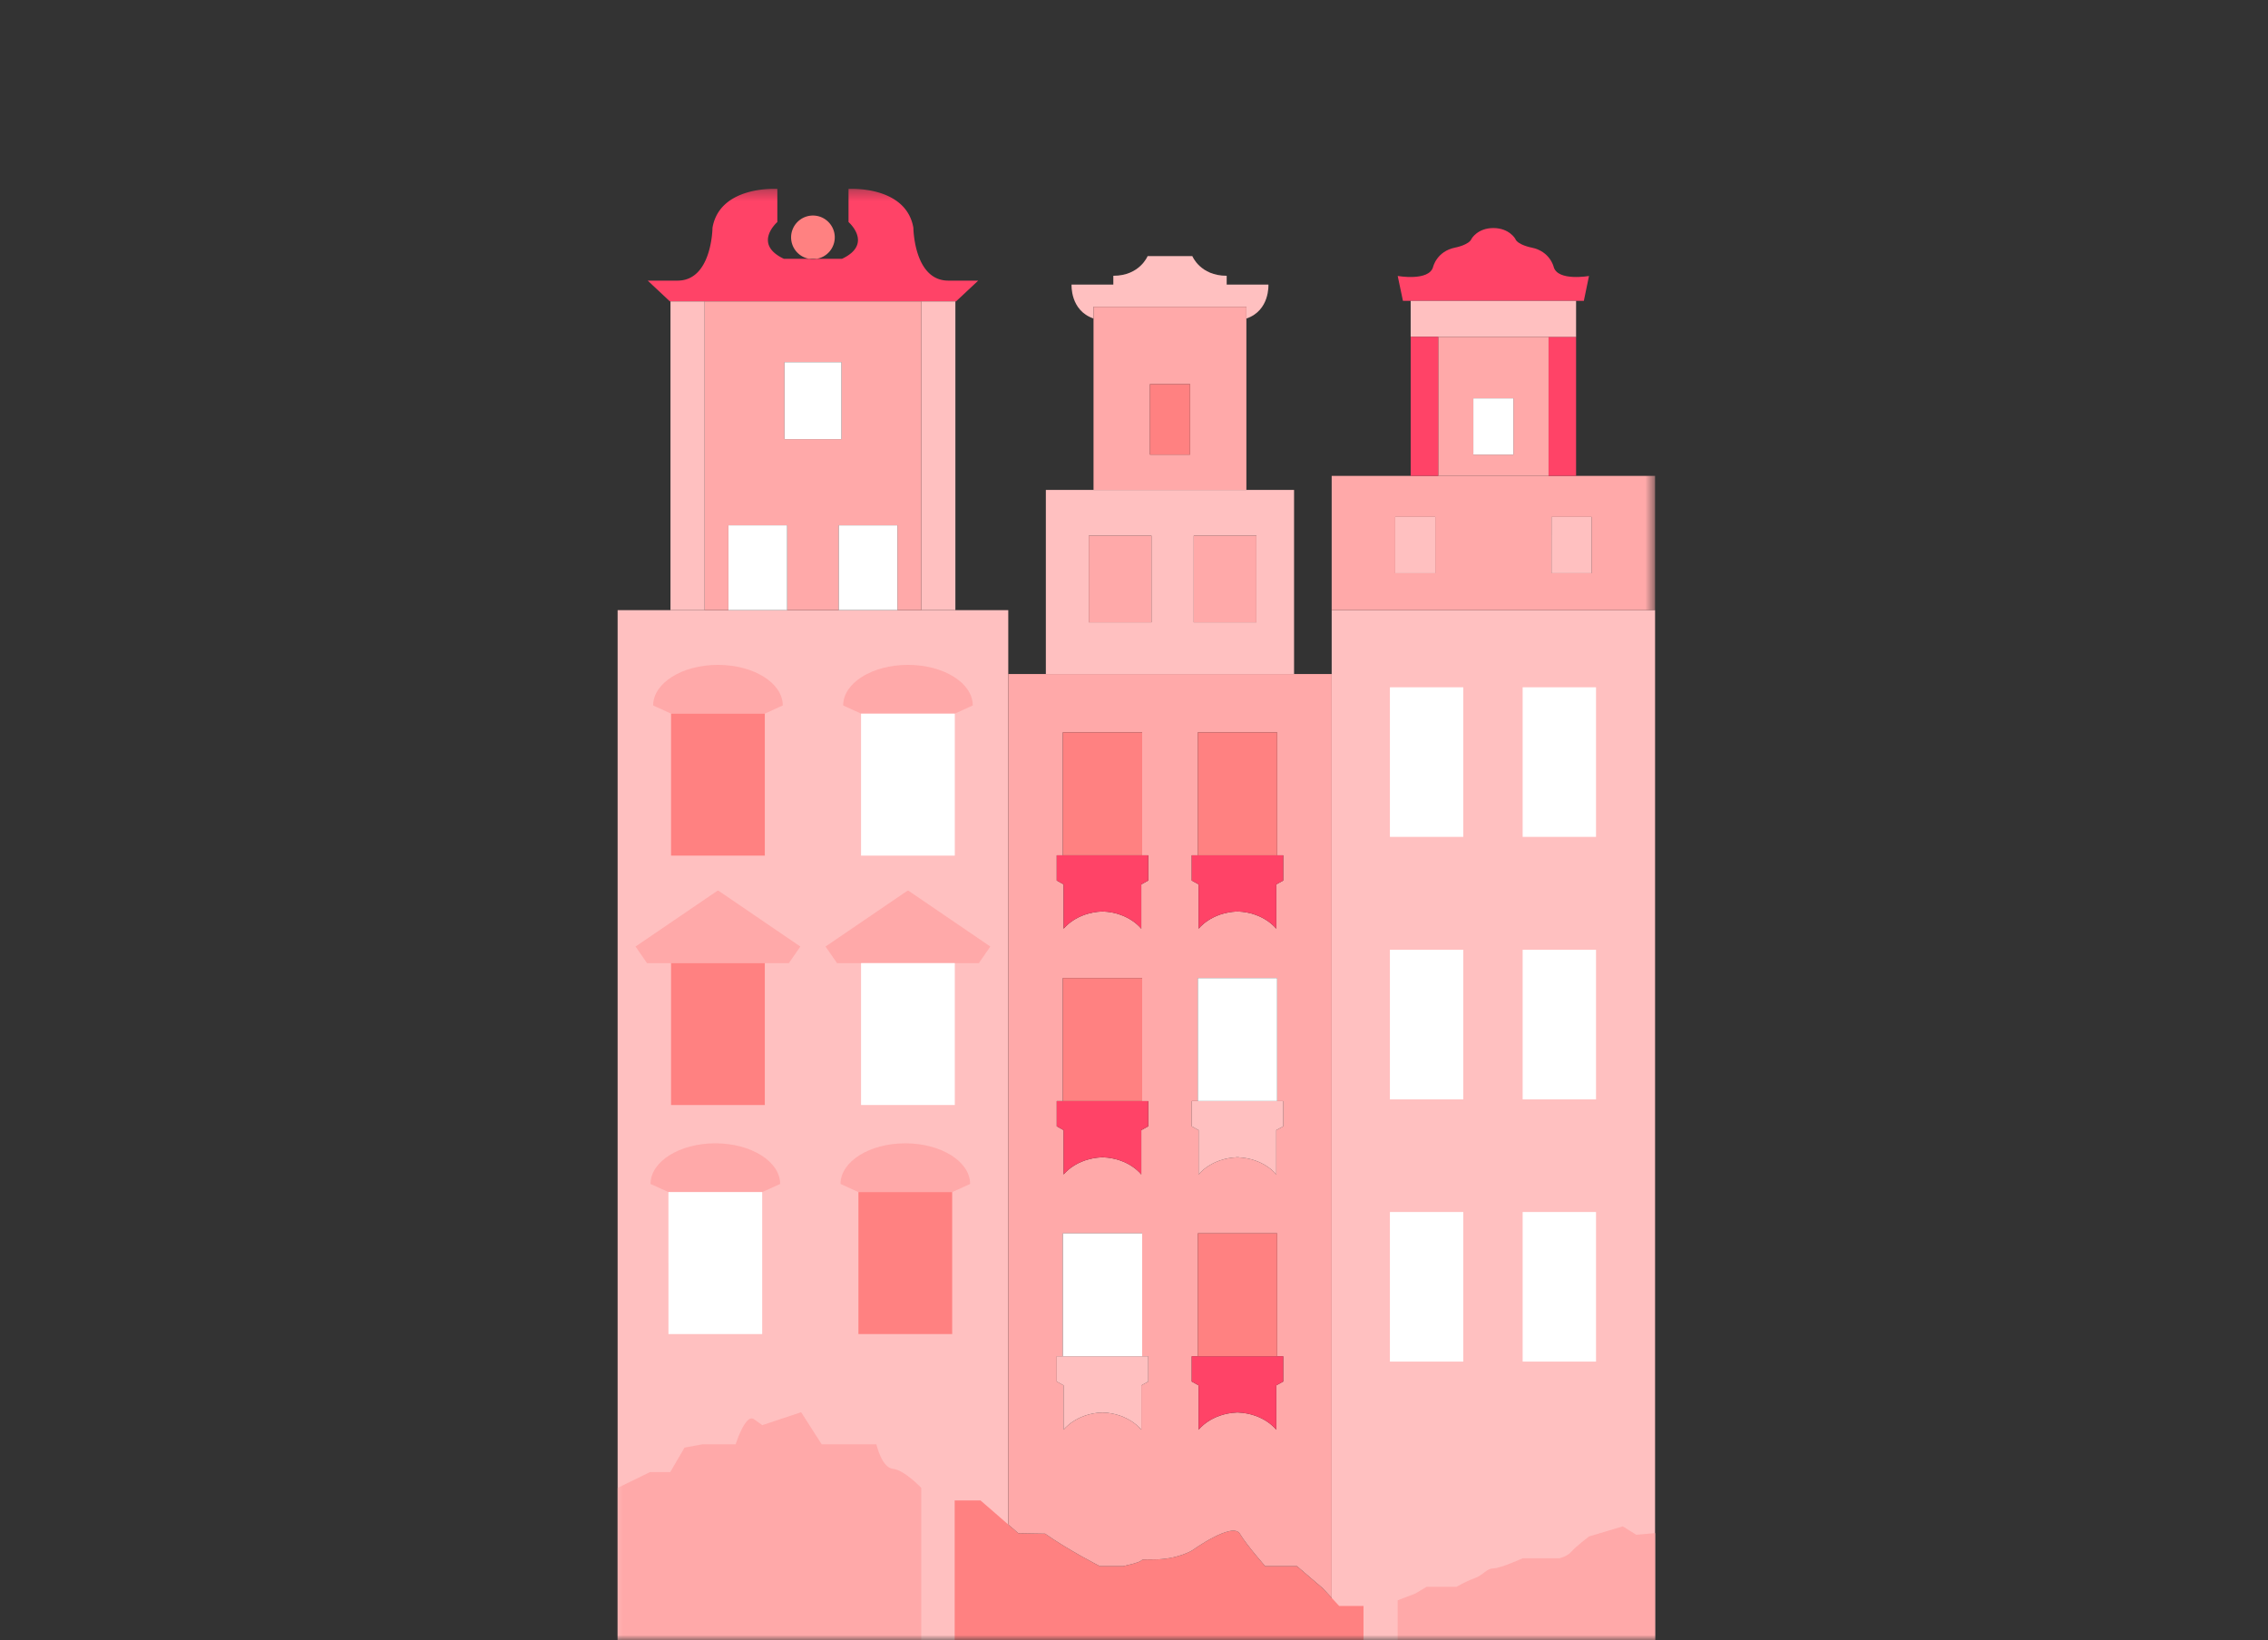 <svg width="224" height="162" viewBox="0 0 224 162" xmlns="http://www.w3.org/2000/svg" xmlns:xlink="http://www.w3.org/1999/xlink"><rect x="0" y="0" width="224" height="162" fill="#333333" stroke="none"/><title>wroclaw</title><defs><rect id="a" width="224" height="162" rx="6"/><path id="c" d="M0 179.353h102.465V.277H0z"/></defs><g fill="none" fill-rule="evenodd"><mask id="b" fill="#fff"><use xlink:href="#a"/></mask><g mask="url(#b)"><path fill="#FFC0C0" d="M131.524 197.723h31.94V60.27h-31.94M61 197.723h38.582V60.27H61"/><g transform="translate(61 18.37)"><path d="M102.465 149.037v30.315h-25.42v-39.65l1.735-.662 1.12-.667h2.959s.815-.498 1.734-.83c.92-.33 1.224-.99 1.897-.99.68 0 2.896-.996 2.896-.996h3.626s.777-.17 1.197-.667c.427-.492 1.728-1.49 1.728-1.49l3.34-.997 1.33.83 1.857-.163v15.967z" fill="#FFA9A9"/><mask id="d" fill="#fff"><use xlink:href="#c"/></mask><path d="M76.8 38.253h3.955V32.69H76.8v5.563zm15.434 0h3.957V32.69h-3.956v5.563zm10.23-9.616v13.26h-31.94v-13.26h31.941z" fill="#FFA9A9" mask="url(#d)"/><path fill="#FFF" mask="url(#d)" d="M89.386 116.126h7.246V101.35h-7.246m0-11.123h7.246V75.445h-7.246m0-11.15h7.246V49.52h-7.246"/><path fill="#FFC0C0" mask="url(#d)" d="M92.234 38.253h3.957V32.69h-3.956"/><path d="M95.938 8.89l-.51 2.46H77.563l-.518-2.46s3.07.543 3.49-.874c0 0 .343-1.56 2.188-1.93 0 0 1.386-.26 1.62-.88 0 0 .588-1.05 2.148-1.05 1.562 0 2.158 1.05 2.158 1.05.226.62 1.618.88 1.618.88 1.846.37 2.19 1.93 2.19 1.93.42 1.417 3.482.874 3.482.874m-3.996 19.747h2.72V14.904h-2.72" fill="#FF4367" mask="url(#d)"/><path fill="#FFC0C0" mask="url(#d)" d="M94.663 11.35v3.555H78.326V11.35h15.826"/><path d="M84.516 26.54h3.957v-5.562h-3.957v5.562zm-3.47 2.097h10.897V14.904H81.046v13.733z" fill="#FFA9A9" mask="url(#d)"/><path fill="#FFF" mask="url(#d)" d="M84.516 26.54h3.957v-5.562h-3.957m-8.241 95.148h7.245V101.35h-7.245m0-11.123h7.245V75.445h-7.245m0-11.15h7.245V49.52h-7.245"/><path fill="#FF4367" mask="url(#d)" d="M78.327 28.637h2.72V14.904h-2.72"/><path fill="#FFC0C0" mask="url(#d)" d="M76.8 38.253h3.955V32.69H76.8"/><path d="M38.584 132.222l.998.86 2.64.046c2.352 1.652 5.408 3.206 5.408 3.206h2.305c3.062-.668.764-.668 3.062-.668 2.3 0 3.743-.886 3.743-.886s3.982-2.863 4.714-1.652c.73 1.212 2.505 3.206 2.505 3.206h3.133l2.538 2.17.895.963.738.797h2.402v39.089H33.288V129.84h2.55l2.746 2.382z" fill="#FF8181" mask="url(#d)"/><path d="M70.525 48.21v91.257l-.894-.964-2.537-2.17H63.96s-1.775-1.994-2.507-3.205c-.73-1.21-4.713 1.652-4.713 1.652s-1.444.887-3.743.887c-2.298 0 0 0-3.062.666H47.63s-3.057-1.553-5.407-3.205l-2.642-.044-.996-.862V48.21h31.941zM43.37 90.396v2.487l.68.382v4.382s1.21-1.612 3.84-1.702c2.627.09 3.832 1.702 3.832 1.702v-4.382l.686-.383v-2.486h-.602V78.24H43.97v12.155h-.6zm13.33 0v2.487l.68.382v4.382s1.21-1.612 3.84-1.702c2.63.097 3.833 1.702 3.833 1.702v-4.382l.687-.383v-2.486h-.603V78.24h-7.834v12.155H56.7zm0-24.28v2.493l.68.38v4.384s1.21-1.612 3.84-1.71c2.63.098 3.833 1.71 3.833 1.71V68.99l.687-.383v-2.493h-.603V53.967h-7.834v12.147H56.7zm0 49.487v2.492l.68.382v4.384s1.21-1.613 3.84-1.71c2.63.097 3.833 1.71 3.833 1.71v-4.384l.687-.382v-2.492h-.603v-12.148h-7.834v12.148H56.7zm-4.292 0h-.602v-12.148H43.97v12.148h-.6v2.492l.68.382v4.384s1.21-1.613 3.84-1.71c2.627.097 3.832 1.71 3.832 1.71v-4.384l.686-.382v-2.492zm-9.04-49.488v2.493l.68.38v4.384s1.212-1.612 3.84-1.71c2.63.098 3.834 1.71 3.834 1.71V68.99l.686-.383v-2.493h-.602V53.967H43.97v12.147h-.6z" fill="#FFA9A9" mask="url(#d)"/><path d="M66.808 30.023V48.21H42.294V30.024h24.514zm-20.272 13.08h6.19v-8.56h-6.19v8.56zm10.366 0h6.19v-8.56h-6.19v8.56z" fill="#FFC0C0" mask="url(#d)"/><path d="M65.74 115.925v2.17l-.686.38v4.385s-1.205-1.613-3.834-1.71c.078-.006.162-.006.247-.006h-.493c.085 0 .17 0 .246.006-2.628.097-3.84 1.71-3.84 1.71v-4.384l-.68-.382V115.6h9.04v.325z" fill="#FF4367" mask="url(#d)"/><path d="M65.74 90.712v2.17l-.686.38v4.385s-1.205-1.606-3.834-1.703c.078-.007.162-.007.247-.007h-.493c.085 0 .17 0 .246.007-2.628.09-3.84 1.703-3.84 1.703v-4.384l-.68-.382v-2.485h9.04v.317z" fill="#FFC0C0" mask="url(#d)"/><path d="M65.74 66.438v2.17l-.686.38v4.385s-1.205-1.613-3.834-1.71c.078-.006.162-.006.247-.006h-.493c.085 0 .17 0 .246.006-2.628.097-3.84 1.71-3.84 1.71V68.99l-.68-.383v-2.493h9.04v.324z" fill="#FF4367" mask="url(#d)"/><path fill="#FF8181" mask="url(#d)" d="M57.303 115.6h7.834v-12.146h-7.834"/><path fill="#FFF" mask="url(#d)" d="M57.303 90.394h7.834V78.24h-7.834"/><path fill="#FF8181" mask="url(#d)" d="M57.303 66.114h7.834V53.968h-7.834"/><path d="M64.276 9.738s.156 2.564-2.17 3.354h-.005v-1.16H47.003v1.16c-2.325-.79-2.17-3.354-2.17-3.354h4.125V8.87c2.61 0 3.386-1.942 3.386-1.942h4.418s.776 1.942 3.392 1.942v.868h4.124z" fill="#FFC0C0" mask="url(#d)"/><path fill="#FFA9A9" mask="url(#d)" d="M56.9 43.103h6.19v-8.56H56.9m-4.324-8.003h3.956v-6.967h-3.956v6.967zM62.1 13.092v16.932H47.003V11.932h15.1v1.16z"/><path d="M61.466 71.657c-.084 0-.168 0-.246.006-.077-.006-.16-.006-.246-.006h.492z" fill="#FFC0C0" mask="url(#d)"/><path fill="#FF8181" mask="url(#d)" d="M52.576 26.54h3.956v-6.967h-3.956"/><path fill="#FFA9A9" mask="url(#d)" d="M46.535 43.103h6.19v-8.56h-6.19"/><path d="M52.408 115.925v2.17l-.686.38v4.385s-1.205-1.613-3.833-1.71c.076-.006.16-.006.245-.006h-.492c.084 0 .168 0 .246.006-2.63.097-3.84 1.71-3.84 1.71v-4.384l-.68-.382V115.6h9.038v.325z" fill="#FFC0C0" mask="url(#d)"/><path d="M52.408 90.712v2.17l-.686.38v4.385s-1.205-1.613-3.833-1.703c.076-.007.16-.007.245-.007h-.492c.084 0 .168 0 .246.007-2.63.09-3.84 1.703-3.84 1.703v-4.384l-.68-.382v-2.485h9.038v.317zm0-24.274v2.17l-.686.38v4.385s-1.205-1.613-3.833-1.71c.076-.006.16-.006.245-.006h-.492c.084 0 .168 0 .246.006-2.63.097-3.84 1.71-3.84 1.71V68.99l-.68-.383v-2.493h9.038v.324z" fill="#FF4367" mask="url(#d)"/><path fill="#FFF" mask="url(#d)" d="M43.972 115.6h7.834v-12.146h-7.834"/><path fill="#FF8181" mask="url(#d)" d="M43.972 90.394h7.834V78.24h-7.834m0-12.126h7.834V53.968h-7.834"/><path d="M48.135 71.657c-.084 0-.168 0-.246.006-.08-.006-.163-.006-.247-.006h.492z" fill="#FF4367" mask="url(#d)"/><path fill="#FFA9A9" mask="url(#d)" d="M36.81 75.127l-1.133 1.638h-14.01l-1.133-1.638 8.106-5.523h.07"/><path d="M35.612 9.35l-2.188 2.05H5.16L2.974 9.35H5.92c3.405 0 3.45-5.226 3.45-5.226.732-4.196 6.404-3.84 6.404-3.84v3.277s-2.474 2.157.647 3.633h2.48a1.889 1.889 0 0 0 .778 0h2.486c3.115-1.476.64-3.632.64-3.632V.286s5.673-.357 6.405 3.84c0 0 .044 5.224 3.45 5.224h2.952z" fill="#FF4367" mask="url(#d)"/><path d="M35.075 51.313l-1.774.81h-9.258l-1.768-.81c0-2.215 2.862-4.008 6.397-4.008 3.537 0 6.405 1.793 6.405 4.008m-.261 47.267l-1.774.8h-9.26l-1.767-.8c0-2.215 2.862-4.015 6.397-4.015 3.536 0 6.404 1.8 6.404 4.014" fill="#FFA9A9" mask="url(#d)"/><path fill="#FFC0C0" mask="url(#d)" d="M29.992 41.898h3.367V11.402H29.99"/><path fill="#FFF" mask="url(#d)" d="M24.042 90.783h9.26V76.765h-9.26m0-10.618h9.26v-7.012h-9.26m0 0h9.26v-7.013h-9.26"/><path fill="#FF8181" mask="url(#d)" d="M23.783 113.406h9.26V99.38h-9.26"/><path d="M29.992 128.603v50.75H.002v-50.75l3.19-1.56h2.002l1.418-2.422 1.755-.323h3.289s.97-3.075 1.8-2.486l.835.59 3.834-1.276 2.033 3.173h5.4s.518 2.305 1.625 2.415c1.127.11 2.81 1.89 2.81 1.89m-.001-117.202v30.496h-2.356V33.52H21.84v8.378h-5.095V33.52h-5.802v8.378h-2.35V11.402h21.4zM16.48 25.006h5.626v-7.602H16.48v7.602z" fill="#FFA9A9" mask="url(#d)"/><path fill="#FFF" mask="url(#d)" d="M21.84 41.898h5.795v-8.38H21.84m-5.36-8.512h5.626v-7.602H16.48"/><path d="M19.29 2.92c1.19 0 2.156.97 2.156 2.156a2.155 2.155 0 0 1-1.768 2.117H18.9a2.153 2.153 0 0 1-1.767-2.117 2.16 2.16 0 0 1 2.156-2.156" fill="#FF8181" mask="url(#d)"/><path fill="#FFA9A9" mask="url(#d)" d="M18.046 75.127l-1.133 1.638H2.902L1.77 75.127l8.105-5.523h.07"/><path fill="#FFF" mask="url(#d)" d="M10.944 41.898h5.8v-8.38h-5.8"/><path d="M16.31 51.313l-1.773.81h-9.26l-1.767-.81c0-2.215 2.862-4.008 6.397-4.008 3.536 0 6.404 1.793 6.404 4.008m-.259 47.267l-1.774.8h-9.26l-1.767-.8c0-2.215 2.863-4.015 6.398-4.015 3.536 0 6.404 1.8 6.404 4.014" fill="#FFA9A9" mask="url(#d)"/><path fill="#FF8181" mask="url(#d)" d="M5.278 90.783h9.26V76.765h-9.26m0-10.618h9.26V52.122h-9.26"/><path fill="#FFF" mask="url(#d)" d="M5.02 113.406h9.258V99.38h-9.26"/><path fill="#FFC0C0" mask="url(#d)" d="M5.22 41.898h3.373V11.402H5.22"/></g></g></g></svg>